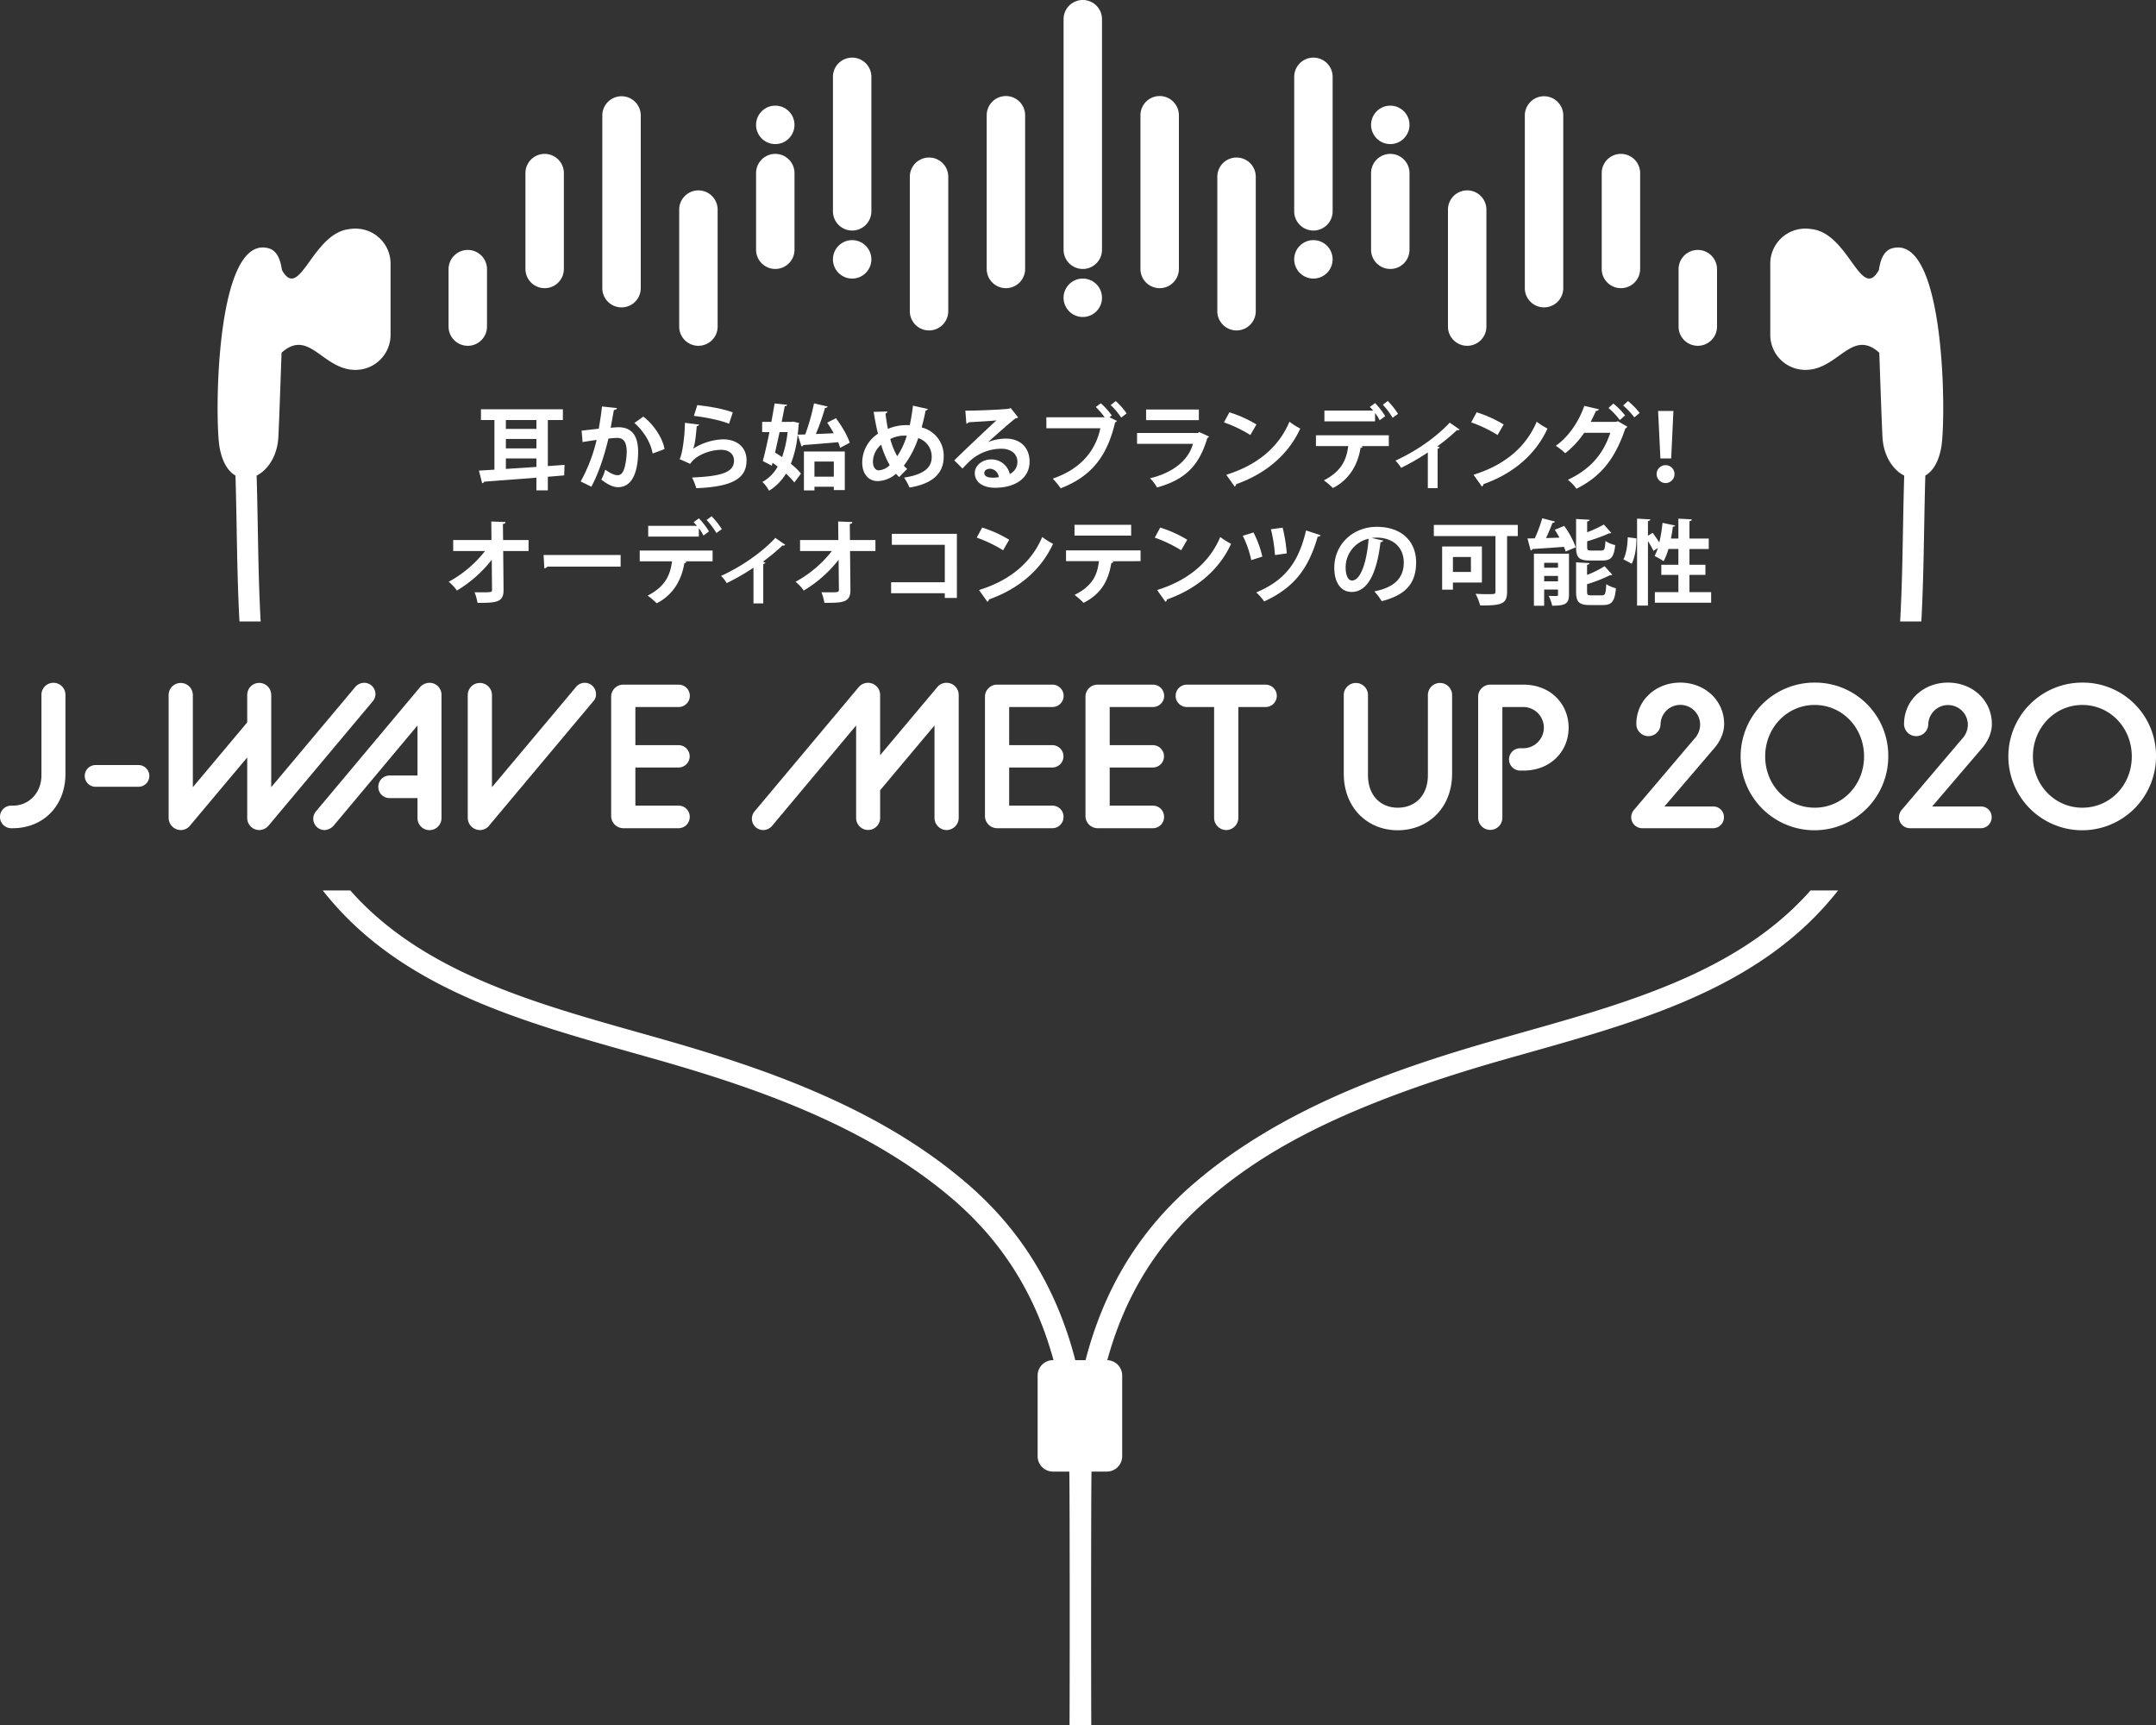 <svg xmlns="http://www.w3.org/2000/svg" width="1000" height="800" viewBox="0 0 1000 800">
  <rect x="0" y="0" width="1000" height="800" fill="#333333" stroke="none"/>
  <defs>
    <style>
      .a {
        fill: #fff;
        fill-rule: evenodd;
      }
    </style>
  </defs>
  <path class="a" d="M626.918,274.527c7.36,0,11.64-8.469,13.394-23.1a1.423,1.423,0,0,0,1.284-.727l-5.35-1.2a18.174,18.174,0,0,1,2.183-.17c7.874,0,12.667,4.662,12.667,11.547,0,6.8-3.895,11.463-13.651,13.387a28.675,28.675,0,0,1,3.423,4.533c10.784-2.737,15.962-7.955,15.962-18,0-9.281-6.205-16.466-18.315-16.466-10.912,0-19.642,8.04-19.642,18.989C618.873,270.592,622.253,274.527,626.918,274.527Zm7.874-24.678c-.728,10.008-3.509,19.374-7.7,19.374-1.883,0-2.953-2.523-2.953-6.116A13.633,13.633,0,0,1,634.792,249.849Zm81.372-107.3a8.912,8.912,0,0,0,8.914-8.909V53.457a8.915,8.915,0,0,0-17.829,0v80.186A8.912,8.912,0,0,0,716.164,142.552Zm207.71,193.23c0-11.032-9.041-19.211-20.364-19.211s-20.365,8.179-20.365,19.211a5.616,5.616,0,0,0,11.229.192,9.184,9.184,0,0,1,18.366.189,9.718,9.718,0,0,1-2.76,6.562l-27.786,32.719a5.452,5.452,0,0,0-1.428,3.518,5.117,5.117,0,0,0,5.139,5.137H918.83a5.018,5.018,0,0,0,4.949-5.137,4.913,4.913,0,0,0-4.949-4.945H896.182L919.115,347.2C922.351,343.487,923.874,339.492,923.874,335.782Zm-196.145-79H711.467v24.165h4.751v-7.527h6.418v2.309c0,.685-.172.685-1.8.685-.727,0-1.626-.043-2.524-.086a19.456,19.456,0,0,1,1.626,4.576c5.991,0,7.789-.855,7.789-5.089Zm-5.093,12.831h-6.418v-2.523h6.418Zm0-6.329h-6.418v-2.268h6.418ZM725.5,243.9l-4.364,1.8c.727,1.111,1.5,2.351,2.182,3.635-2.14.085-4.237.128-6.248.214,1.113-2.31,2.225-4.919,3-7.057a1.315,1.315,0,0,0,1.2-.6l-5.949-1.54a65.229,65.229,0,0,1-3.465,9.324c-1.242,0-2.4.042-3.381.042l1.5,5.6a.972.972,0,0,0,.77-.684c3.637-.257,9.157-.6,14.635-1.027a15.045,15.045,0,0,1,.77,2.181l4.707-1.967A39.827,39.827,0,0,0,725.5,243.9Zm157.165.853c-.26,14.456-.524,29.028-1.338,43.466h9.831c.79-14.4,1.053-28.9,1.312-43.289.15-8.353.3-16.433.542-24.384,3.362-1.939,6.167-6.143,7.4-13.173,2.287-13.08,1.97-98.8-22.673-92.252-3.761,1-5.5,4.758-6.26,10.093-8.317,14.975-13.968-17.207-31.354-18.973h0a16.518,16.518,0,0,0-2.7-.222h0a16.249,16.249,0,0,0-16.334,16.063v33.391a16.25,16.25,0,0,0,16.334,16.064h0c.2,0,.4-.006.6-.013l.2-.007c.133-.007.263-.015.4-.024,14.317-.976,20.575-19.1,33.031-7.921.478,13.977,1.113,31.848,1.472,39.053.44,8.785,4.875,15.319,10.088,17.946C882.962,228.65,882.812,236.781,882.668,244.757ZM648.3,385.049c14.083,0,25.217-10.366,25.217-26.25V322.277a5.615,5.615,0,0,0-11.229,0v37.189c0,9.7-6.09,15.121-13.988,15.121-7.708,0-13.8-5.42-13.8-15.121V322.277a5.615,5.615,0,0,0-11.229,0V358.8C623.272,374.683,634.31,385.049,648.3,385.049Zm-4.608-199.093-2.311,1.754a33.214,33.214,0,0,1,4.536,6.03l2.525-1.8A36.907,36.907,0,0,0,643.691,185.956ZM673.9,270.164h13.437V253.442H668.893v20.016H673.9Zm0-11.847h8.344v6.929H673.9Zm291.938,58.254A34.239,34.239,0,1,0,1000,350.81,33.885,33.885,0,0,0,965.838,316.571Zm0,58.016c-12.752,0-22.933-10.461-22.933-23.777s10.181-23.873,22.933-23.873c12.846,0,22.934,10.558,22.934,23.873S978.684,374.587,965.838,374.587ZM699.018,274.4v-25.79h4.964v-5.175h-38.94v5.175h28.585v25.7c0,1.24-.257,1.24-3.766,1.24-1.583,0-3.637-.043-5.477-.171a22.421,22.421,0,0,1,2.14,5.432C696.451,280.814,699.018,280.172,699.018,274.4ZM572.659,225.646a1.492,1.492,0,0,0,.728-1.112c14.164-5,24.391-14.114,29.7-25.79a32.369,32.369,0,0,1-5.007-3.165c-4.964,11.762-14.891,20.144-29.313,24.593Zm36.534-96.458a8.91,8.91,0,1,0-8.914-8.91A8.912,8.912,0,0,0,609.193,129.188Zm0-22.274a8.912,8.912,0,0,0,8.914-8.909V35.638a8.914,8.914,0,0,0-17.828,0V98.005A8.912,8.912,0,0,0,609.193,106.914Zm27.694,83.49H614.292v5h23.493v-3.892a22.757,22.757,0,0,1,2.14,3.379l2.567-1.882a33.674,33.674,0,0,0-4.707-6.073l-2.439,1.8A15,15,0,0,1,636.887,190.4Zm-63.351-37.16a8.912,8.912,0,0,0,8.914-8.91V81.968a8.914,8.914,0,0,0-17.828,0v62.366A8.912,8.912,0,0,0,573.536,153.244Zm113.8,72.4a1.492,1.492,0,0,0,.728-1.112c14.165-5,24.392-14.114,29.7-25.79a32.369,32.369,0,0,1-5.007-3.165c-4.964,11.762-14.891,20.144-29.313,24.593ZM567.7,195.879a62.461,62.461,0,0,1,12.239,5.859l2.824-4.876a55.516,55.516,0,0,0-12.537-5.645Zm114.675,0a62.452,62.452,0,0,1,12.238,5.859l2.824-4.876a55.516,55.516,0,0,0-12.537-5.645Zm-1.863-35.508a8.912,8.912,0,0,0,8.914-8.909V97.114a8.915,8.915,0,0,0-17.829,0v54.348A8.912,8.912,0,0,0,680.507,160.371ZM644.85,124.733a8.912,8.912,0,0,0,8.914-8.909V80.186a8.915,8.915,0,0,0-17.829,0v35.638A8.913,8.913,0,0,0,644.85,124.733Zm5,92.231a102.194,102.194,0,0,0,12.41-7.142v16.551H666.8V208.111a1.238,1.238,0,0,0,.984-.642c-.3-.128-.685-.257-1.155-.427a97.127,97.127,0,0,0,9.115-7.528,1.343,1.343,0,0,0,1.283-.3l-4.621-3.208c-2.7,2.993-11.3,11.248-25.162,17.621A17.5,17.5,0,0,1,649.85,216.964Zm-5-150.143a8.91,8.91,0,1,0-8.915-8.909A8.912,8.912,0,0,0,644.85,66.821ZM537.879,133.643a8.912,8.912,0,0,0,8.914-8.91V53.457a8.914,8.914,0,0,0-17.828,0v71.276A8.912,8.912,0,0,0,537.879,133.643ZM765.467,240.867l-6.163-.342v40.332h5.05v-29.9a38.03,38.03,0,0,1,2.568,4.533l2.054-1.369a22.8,22.8,0,0,1-1.541,3.764,24.834,24.834,0,0,1,4.194,2.4,30.941,30.941,0,0,0,2.225-5.689h4.621v7.314H770.56v4.7h7.915v8H767.564v4.919h26.1v-4.919H783.611v-8h7.4v-4.7h-7.4V254.6h8.943v-4.833h-8.943v-8.04c.77-.172,1.069-.385,1.112-.856l-6.248-.342v9.238H775.01c.384-1.838.684-3.721.9-5.517.6,0,.941-.214,1.027-.556l-5.819-1.2a74.968,74.968,0,0,1-1.5,9.109c-.856-1.411-2.054-3.122-3.081-4.49l-2.183,1.326V241.68C765.082,241.551,765.424,241.3,765.467,240.867Zm7.06-16.846a4.15,4.15,0,0,0,0-8.3,4.149,4.149,0,0,0,0,8.3Zm-46.555-13.815a42.469,42.469,0,0,0,8.815-9.495H746.9c-3.423,10.308-9.586,17.023-19.685,21.813a18.937,18.937,0,0,1,3.98,4.148c11-5.56,17.673-13.258,22.68-27.971a2.18,2.18,0,0,0,.941-.812l-4.45-2.566-.813.342H737.782c.771-1.412,1.754-3.55,2.482-5.09a1.47,1.47,0,0,0,1.37-.769l-6.805-1.583c-2.524,7.442-7.617,14.669-13.222,18.519A27.781,27.781,0,0,1,725.972,210.206Zm25.848-76.563a8.912,8.912,0,0,0,8.915-8.91V80.186a8.915,8.915,0,0,0-17.829,0v44.547A8.912,8.912,0,0,0,751.82,133.643ZM775.137,212.6l1.027-22.026h-7.1l1.07,22.026Zm24.557,123.181c0-11.032-9.04-19.211-20.364-19.211s-20.364,8.179-20.364,19.211a5.616,5.616,0,0,0,11.229.192,9.183,9.183,0,0,1,18.365.189,9.717,9.717,0,0,1-2.759,6.562l-27.787,32.719a5.456,5.456,0,0,0-1.427,3.518,5.116,5.116,0,0,0,5.138,5.137h32.926a5.018,5.018,0,0,0,4.949-5.137,4.914,4.914,0,0,0-4.949-4.945H772L794.936,347.2C798.172,343.487,799.694,339.492,799.694,335.782ZM594.913,244.717l-5.435.727a69.222,69.222,0,0,1,1.883,11.975l5.477-.769A73.13,73.13,0,0,0,594.913,244.717Zm192.564-84.346a8.912,8.912,0,0,0,8.915-8.909V124.733a8.915,8.915,0,0,0-17.829,0v26.729A8.912,8.912,0,0,0,787.477,160.371Zm-50.163,80.668-6.291-.343v13c0,4.747,1.241,6.245,6.291,6.245h5.947c3.981,0,5.35-1.583,5.906-7.143a13.92,13.92,0,0,1-4.536-1.882c-.171,3.763-.47,4.405-1.883,4.405h-4.707c-1.626,0-1.883-.171-1.883-1.711v-2.566a80.867,80.867,0,0,0,10.228-3.721c.513,0,.813,0,.983-.17l-3.465-3.892a58.225,58.225,0,0,1-7.746,3.592v-5C736.928,241.723,737.27,241.466,737.314,241.039Zm11-53.885-2.268,2.052a34.1,34.1,0,0,1,5.263,5.6l2.439-2.138A34.567,34.567,0,0,0,748.309,187.154Zm8.514,74.285c1.54-2.994,2.225-7.741,2.182-11.761l-4.022-.514c-.086,3.55-.685,7.785-2.012,10.223Zm1.2-67.87,2.482-2.053A34.355,34.355,0,0,0,755.113,186l-2.268,2.053A34.046,34.046,0,0,1,758.023,193.569ZM498.423,275.9a39.594,39.594,0,0,1,4.151,3.677c8.986-4.49,11.725-11.462,12.88-18.476a1.043,1.043,0,0,0,.985-.556l-.856-.256,13.437-.043v-5.005H494.443v5.005H509.72C508.907,266.7,506.853,271.618,498.423,275.9Zm52.246-25.577a55.545,55.545,0,0,0-12.538-5.645l-2.525,4.662a62.489,62.489,0,0,1,12.239,5.859ZM541.3,277.991c14.164-5,24.391-14.114,29.7-25.79a32.376,32.376,0,0,1-5.008-3.165c-4.963,11.762-14.891,20.144-29.312,24.593l3.894,5.474A1.5,1.5,0,0,0,541.3,277.991ZM581.39,246.94l-4.964,1.54a46.72,46.72,0,0,1,3.937,11.291l5.135-1.625A46.106,46.106,0,0,0,581.39,246.94Zm29.783,1.925a1.315,1.315,0,0,0,1.37-.641L605.781,246c-3.637,15.568-10.4,23.394-23.107,28.741a23.68,23.68,0,0,1,3.68,4.191C599.705,272.773,606.766,264.305,611.173,248.865Zm95.077,98.141h-1.142a5.183,5.183,0,1,0,0,10.366h1.522c12.561,0,20.936-8.939,20.936-19.877,0-11.033-8.375-19.974-20.936-19.974H691.214a5.6,5.6,0,0,0-5.614,5.517v56.305a5.615,5.615,0,0,0,11.229,0V327.889h9.421a9.562,9.562,0,1,1,0,19.117ZM614.036,222.78a35.156,35.156,0,0,1,4.194,3.55c8.429-4.277,11.724-11.889,12.838-18.647a.935.935,0,0,0,.983-.556l-.856-.257h12.966v-5h-33.8v5h14.977C624.563,213.157,622.209,218.589,614.036,222.78Zm116.987,51.575c0,4.748,1.284,6.245,6.334,6.245h6.119c4.15,0,5.477-1.711,6.033-7.784a15.592,15.592,0,0,1-4.493-1.882c-.214,4.363-.513,5.175-2.011,5.175h-4.921c-1.669,0-1.969-.213-1.969-1.754v-3.421a68.244,68.244,0,0,0,10.656-4.192,1.87,1.87,0,0,0,1.069-.17l-3.594-3.978a46.5,46.5,0,0,1-8.131,4.021v-4.662c.813-.129,1.113-.385,1.155-.813l-6.247-.342ZM534.777,327.889a5.184,5.184,0,0,0,0-10.368H509.084a5.6,5.6,0,0,0-5.614,5.517v55.449a5.686,5.686,0,0,0,5.614,5.612h25.693a5.2,5.2,0,0,0,5.139-5.231,5.138,5.138,0,0,0-5.139-5.232H514.7v-17.69h20.079a5.184,5.184,0,0,0,0-10.367H514.7v-17.69Zm33.97,57.066a5.686,5.686,0,0,0,5.615-5.612V327.889h12.656a5.184,5.184,0,1,0,0-10.368H550.476a5.184,5.184,0,1,0,0,10.368h12.657v51.454A5.686,5.686,0,0,0,568.747,384.955ZM24.741,316.666a5.543,5.543,0,0,0-5.519,5.611V359.56c0,7.989-5.615,14.076-13.322,14.076H5.234A5.158,5.158,0,0,0,0,378.868,5.217,5.217,0,0,0,5.234,384.1H5.9c14.179,0,24.455-10.368,24.455-25.2V322.277A5.563,5.563,0,0,0,24.741,316.666Zm370.51-187.478a8.91,8.91,0,1,0-8.914-8.91A8.912,8.912,0,0,0,395.251,129.188Zm0-22.274a8.912,8.912,0,0,0,8.914-8.909V35.638a8.914,8.914,0,0,0-17.828,0V98.005A8.912,8.912,0,0,0,395.251,106.914ZM174.139,321.9a5.217,5.217,0,0,0-5.233-5.231,5.535,5.535,0,0,0-4.093,1.9L125.8,365.077v-42.8a5.567,5.567,0,1,0-11.134,0v12.745L89.447,365.077v-42.8a5.615,5.615,0,0,0-11.229,0v57.066a5.686,5.686,0,0,0,5.614,5.612,5.48,5.48,0,0,0,4.473-2.283l26.359-31.387v28.058a5.6,5.6,0,0,0,5.52,5.612,5.767,5.767,0,0,0,4.567-2.283L172.9,325.226A5.016,5.016,0,0,0,174.139,321.9ZM370.655,196.178l-2.738-.641-.856.128h-4.493c.513-2.566.984-5.047,1.412-7.271.727-.043,1.07-.3,1.113-.684l-5.82-.6c-.428,2.651-.942,5.56-1.5,8.554H353.5v4.747h3.382c-1.028,5-2.1,9.837-3.081,13.387l4.193,2.181.342-1.369c.771.6,1.584,1.155,2.354,1.8a18.175,18.175,0,0,1-7.061,7.1,16.931,16.931,0,0,1,3.081,4.063,23.488,23.488,0,0,0,7.831-7.913,33.281,33.281,0,0,1,3.894,4.106l3.081-4.148a32.213,32.213,0,0,0-4.707-4.534,50.742,50.742,0,0,0,3.167-13.472l1.8,5.432a.814.814,0,0,0,.77-.642c4.108-.3,10.142-.77,16.218-1.327a24,24,0,0,1,.9,2.61l4.45-2.353c-.985-3.25-3.766-7.869-6.377-11.376l-4.065,2.053c1.027,1.5,2.1,3.208,3.039,4.918-2.825.129-5.649.257-8.3.343a104.1,104.1,0,0,0,4.237-12.062c.642-.043,1.113-.3,1.241-.684l-6.333-1.454a98.631,98.631,0,0,1-4.066,14.413l-3.508.086c.171-1.455.342-2.951.427-4.534ZM362.739,212c-1.113-.77-2.225-1.5-3.253-2.139.686-2.994,1.412-6.244,2.1-9.452h3.724A51.713,51.713,0,0,1,362.739,212ZM359.594,66.821a8.91,8.91,0,1,0-8.914-8.909A8.912,8.912,0,0,0,359.594,66.821Zm0,57.912a8.912,8.912,0,0,0,8.915-8.909V80.186a8.915,8.915,0,0,0-17.829,0v35.638A8.912,8.912,0,0,0,359.594,124.733Zm71.314,28.511a8.912,8.912,0,0,0,8.914-8.91V81.968a8.914,8.914,0,0,0-17.828,0v62.366A8.912,8.912,0,0,0,430.908,153.244ZM413.316,270.036v5.089h24.905v2.182h5.605V247.582H413.658v5.09h24.563v17.364ZM838.348,414.544c-33.133,36.321-83.432,50.5-132.075,64.219q-6.584,1.856-13.1,3.714c-45.747,13.106-97.987,31.155-138.585,65.654-22.537,19.151-38.1,42.3-47.591,70.771-1.29,3.869-2.448,7.838-3.5,11.891h-4.746c-1.055-4.053-2.213-8.022-3.5-11.891-9.488-28.47-25.055-51.62-47.591-70.771-18.236-15.5-39.749-28.637-65.767-40.175-20.349-9.023-42.807-16.881-72.819-25.479q-6.515-1.866-13.1-3.714c-48.644-13.715-98.944-27.9-132.076-64.218-.481-.526-.95-1.058-1.42-1.589H149.69q3.29,4.162,6.95,8.192c35.02,38.389,86.69,52.958,136.659,67.047q6.563,1.851,13.064,3.7c44.74,12.817,95.759,30.409,134.936,63.7,23.316,19.814,38.917,44.4,47.341,75.2h-.235a7.129,7.129,0,0,0-7.131,7.128v37.42a7.129,7.129,0,0,0,7.131,7.127h7.562c.206,5.956.249,90.718.11,117.532h10.079c-.138-26.814-.1-111.576.111-117.532h7.1a7.129,7.129,0,0,0,7.131-7.127v-37.42a7.124,7.124,0,0,0-6.906-7.116c8.423-30.8,24.026-55.391,47.345-75.207,21.984-18.682,55.207-40.859,134.937-63.7q6.494-1.862,13.063-3.7c49.969-14.089,101.639-28.658,136.659-67.048q3.67-4.023,6.949-8.191H839.767C839.3,413.487,838.828,414.018,838.348,414.544ZM399.921,214.611c0,4.919,2.738,8.511,7.189,8.511a13.389,13.389,0,0,0,8.473-3.421c.47.556.984,1.07,1.455,1.539l3.722-3.763a17.053,17.053,0,0,1-1.54-1.5,43.935,43.935,0,0,0,6.676-12.787,8.948,8.948,0,0,1,6.247,8.81c0,5.517-4.749,8.254-12.795,9.494a31.564,31.564,0,0,1,2.526,4.619c10.654-1.753,15.832-6.586,15.832-14.242a13.488,13.488,0,0,0-10.227-13.644c.642-2.394,1.327-5.131,1.84-7.868a1.033,1.033,0,0,0,1.027-.685l-6.89-1.539c-.384,3.249-.9,6.329-1.5,9.067a7.87,7.87,0,0,0-1.027-.043,21.886,21.886,0,0,0-9.115,1.753c-.428-2.31-.813-4.7-1.112-7.1a1.155,1.155,0,0,0,.9-.984l-6.375.172c.556,3.55,1.2,6.971,2.01,10.136A16.016,16.016,0,0,0,399.921,214.611Zm19.6-12.574a8.9,8.9,0,0,1,1.07.043,35.864,35.864,0,0,1-4.45,9.495,34.307,34.307,0,0,1-3.21-7.955A14.014,14.014,0,0,1,419.52,202.037Zm-10.827,4.192a43.436,43.436,0,0,0,3.98,9.494,8,8,0,0,1-5.05,2.4c-1.711,0-2.738-1.668-2.738-3.978A10.56,10.56,0,0,1,408.693,206.229ZM154.629,383.052l39.015-46.6v23.206H180.7a5.217,5.217,0,0,0-5.234,5.231,5.158,5.158,0,0,0,5.234,5.231h12.942v9.226a5.567,5.567,0,1,0,11.133,0V322.277a5.543,5.543,0,0,0-5.519-5.611,5.942,5.942,0,0,0-4.567,2.187L146.54,376.3a5.265,5.265,0,0,0,4,8.655A6.123,6.123,0,0,0,154.629,383.052Zm-90.3-28.246H44.342a5.04,5.04,0,1,0,0,10.08H64.325a5.041,5.041,0,0,0,0-10.08ZM391.837,227.272V209.393H372.88v18.049h4.879v-1.71h8.986v1.54Zm-14.078-6.2v-7.015h8.986v7.015Zm-268.54-.52c.244,7.951.392,16.032.543,24.386.259,14.389.522,28.891,1.312,43.287h9.831c-.815-14.437-1.079-29.008-1.339-43.463-.144-7.977-.293-16.109-.539-24.185,5.213-2.628,9.649-9.161,10.088-17.946.359-7.2.994-25.076,1.472-39.053,12.456-11.179,18.714,6.945,33.031,7.921.133.009.263.017.4.024l.2.007c.2.007.4.013.6.013h0a16.25,16.25,0,0,0,16.334-16.064V122.086a16.249,16.249,0,0,0-16.334-16.063h0a16.527,16.527,0,0,0-2.7.222h0c-17.386,1.766-23.037,33.948-31.354,18.973-.765-5.335-2.5-9.094-6.26-10.093-24.643-6.545-24.96,79.172-22.673,92.252C103.052,214.407,105.857,218.611,109.219,220.55Zm107.748-60.179a8.912,8.912,0,0,0,8.914-8.909V124.733a8.915,8.915,0,0,0-17.829,0v26.729A8.912,8.912,0,0,0,216.967,160.371Zm35.657-26.728a8.912,8.912,0,0,0,8.914-8.91V80.186a8.915,8.915,0,0,0-17.829,0v44.547A8.912,8.912,0,0,0,252.624,133.643Zm1.477,61.166h6.975v-5h-38v5h6.248v23.01c-2.611.172-5.05.3-7.19.428l1.5,5.817a1.017,1.017,0,0,0,.941-.685c6.12-.47,14.935-1.112,24.221-1.838V227.4H254.1v-6.288l7.574-.641.171-4.876-7.745.556ZM248.8,216.536c-4.878.343-9.714.642-14.164.941V212.6H248.8Zm0-8.6H234.631v-4.363H248.8Zm0-9.025H234.631v-4.106H248.8Zm25.5,26.817c3.637-6.886,5.991-14.5,7.916-22.326a33.116,33.116,0,0,1,4.108-.3c3.038,0,4.322,2.139,4.365,6.374a32.511,32.511,0,0,1-.9,7.013c-.685,2.438-1.541,3.892-3.338,3.892-1.156,0-2.825-.513-5.734-2.566a25.877,25.877,0,0,1-1.8,4.619c3.424,2.7,5.991,3.508,7.7,3.508,6.547,0,9.2-6.716,9.371-16.167v-.044c0-6.671-2.183-11.632-9.243-11.59-.855,0-2.4.129-3.509.257.471-2.481,1.113-6.158,1.5-8.255.77-.085,1.326-.3,1.412-.9l-6.932-.728c-.385,3.593-.941,7.185-1.5,10.308l-7.959.9.47,5.3c1.883-.342,4.964-.77,6.5-1.026a74.363,74.363,0,0,1-7.4,19.289Zm47.538-32.847c4.836.556,12.025,1.882,16.3,3.635l1.754-5.26c-4.493-1.711-11.3-2.823-16.475-3.379Zm2.1-32.514a8.912,8.912,0,0,0,8.915-8.909V97.114a8.915,8.915,0,0,0-17.829,0v54.348A8.912,8.912,0,0,0,323.937,160.371Zm-21.228,49.964,5.52-2.054c-.941-5.431-5.392-11.761-9.843-15.054l-4.15,2.951C297.916,199.3,301.724,204.646,302.709,210.335Zm18.74-2.224h-.043c.769-1.113,1.24-4.534,1.754-10.479a1.2,1.2,0,0,0,1.113-.727l-6.59-.812c-.086,7.826-1.626,16.124-2.525,16.808l4.964,2.224c2.482-3.935,9.072-6.5,14.378-6.5,3.765,0,5.991,2.053,5.948,5.089-.043,5.09-5.221,7.185-19.47,7.741a27.14,27.14,0,0,1,1.968,4.962c17.117-.684,23.279-4.662,23.321-12.831.043-6.373-4.664-9.836-10.912-9.836A27.625,27.625,0,0,0,321.449,208.111ZM288.28,142.552a8.912,8.912,0,0,0,8.915-8.909V53.457a8.915,8.915,0,0,0-17.829,0v80.186A8.912,8.912,0,0,0,288.28,142.552Zm150.773,242.4a5.686,5.686,0,0,0,5.614-5.612V322.277a5.623,5.623,0,0,0-5.614-5.611,5.514,5.514,0,0,0-4.473,2.187l-26.359,31.386V322.277a5.631,5.631,0,0,0-10.087-3.424L349.983,376.3a5.265,5.265,0,0,0,4,8.655,5.532,5.532,0,0,0,4.092-1.9l39.015-46.6v42.894a5.567,5.567,0,1,0,11.134,0V366.5l25.218-30.054v42.894A5.686,5.686,0,0,0,439.053,384.955Zm15.04-111.326,3.894,5.474a1.494,1.494,0,0,0,.728-1.112c14.164-5,24.391-14.114,29.7-25.79a32.322,32.322,0,0,1-5.007-3.165C478.442,260.8,468.514,269.18,454.093,273.629Zm34.059,54.26a5.184,5.184,0,0,0,0-10.368H462.458a5.6,5.6,0,0,0-5.614,5.517v55.449a5.686,5.686,0,0,0,5.614,5.612h25.694a5.2,5.2,0,0,0,5.137-5.231,5.137,5.137,0,0,0-5.137-5.232H468.073v-17.69h20.079a5.184,5.184,0,0,0,0-10.367H468.073v-17.69Zm353.506-11.318a34.239,34.239,0,1,0,34.163,34.239A33.886,33.886,0,0,0,841.658,316.571Zm0,58.016c-12.751,0-22.933-10.461-22.933-23.777s10.182-23.873,22.933-23.873c12.847,0,22.934,10.558,22.934,23.873S854.505,374.587,841.658,374.587ZM455.549,244.674l-2.526,4.662a62.489,62.489,0,0,1,12.239,5.859l2.824-4.876A55.556,55.556,0,0,0,455.549,244.674Zm11.016-111.031a8.912,8.912,0,0,0,8.914-8.91V53.457a8.914,8.914,0,0,0-17.828,0v71.276A8.912,8.912,0,0,0,466.565,133.643Zm21.715,88.325a35.468,35.468,0,0,1,3.68,4.491c14.036-5.432,21.481-14.542,25.247-30.538a1.82,1.82,0,0,0,.856-.727l-3.466-1.668,1.07-.855a32.711,32.711,0,0,0-5.092-5.646l-2.312,1.711a41.454,41.454,0,0,1,4.109,4.79H485.328v5.09h25.033C508.221,208.837,501.46,217.477,488.28,221.968Zm45.143-.171a21.364,21.364,0,0,1,3.252,4.276c12.923-3.635,19.47-9.922,23.322-22.967a1.407,1.407,0,0,0,.813-.641l-4.579-2.1-.6.428H527.389v5.047h25.932C551.267,213.371,544.163,219.23,533.423,221.8Zm-35.043,26.6h26.275v-5H498.38Zm3.842-101.387a8.91,8.91,0,1,0-8.914-8.91A8.912,8.912,0,0,0,502.222,147.007Zm0-22.274a8.912,8.912,0,0,0,8.914-8.909V8.909a8.914,8.914,0,0,0-17.828,0V115.824A8.912,8.912,0,0,0,502.222,124.733Zm17.809,68.922,2.526-1.925a31.11,31.11,0,0,0-5.05-5.731l-2.353,1.882A33.574,33.574,0,0,1,520.031,193.655ZM337.066,270.421a102.346,102.346,0,0,0,12.41-7.142V279.83h4.536V261.568a1.24,1.24,0,0,0,.984-.642c-.3-.128-.685-.257-1.155-.427a96.985,96.985,0,0,0,9.114-7.528,1.348,1.348,0,0,0,1.285-.3l-4.622-3.208c-2.7,2.994-11.3,11.248-25.162,17.621A17.5,17.5,0,0,1,337.066,270.421Zm-6.545-15.1H296.716v5h14.977c-.77,6.288-3.124,11.719-11.3,15.91a35.156,35.156,0,0,1,4.194,3.55c8.429-4.277,11.724-11.889,12.838-18.647a.935.935,0,0,0,.983-.556l-.855-.257h12.965Zm-29.869-6.458h23.493v-3.892a22.808,22.808,0,0,1,2.14,3.379l2.567-1.882a33.674,33.674,0,0,0-4.707-6.073l-2.439,1.8a15.091,15.091,0,0,1,1.541,1.668h-22.6Zm68.334,20.957a18.888,18.888,0,0,1,3.808,4.064A58.649,58.649,0,0,0,388.969,259.6l.129,13.815c.086,1.282-.556,1.282-4.621,1.282-1.113,0-2.354,0-3.467-.042a26.427,26.427,0,0,1,1.37,4.918c8.344,0,12.153,0,12.067-6.073l-.171-17.963h11.768v-5.089h-11.81l-.087-7.442c.856-.086,1.156-.428,1.2-.9l-6.59-.256.086,8.6H371.083v5.089h14.763A54.3,54.3,0,0,1,368.986,269.822Zm77.447-52.516c1.113-1.24,2.824-2.951,3.851-3.892a21.642,21.642,0,0,1,14.25-5.3c4.322,0,7.36,2.352,7.36,6.03a6.169,6.169,0,0,1-3.551,5.688,8.629,8.629,0,0,0-8.687-6.757c-4.022,0-7.531,2.823-7.531,6.287,0,4.319,3.894,6.843,9.414,6.843,9.328,0,16-4.448,16-12.1,0-6.714-4.493-10.692-11-10.692a22.576,22.576,0,0,0-8.173,1.582v-.042c3.509-3.122,10.4-9.281,12.623-10.907a2.172,2.172,0,0,0,1.241-.47l-3.466-4.363-.642.3c-2.824.47-14.892.941-20.369.941l.471,6.03a1.589,1.589,0,0,0,1.026-.641c3.424-.214,10.827-.6,12.924-.9-5.734,5.3-16.518,15.526-19.556,18.562Zm14.207,4.235c-1.412,0-4.108-.172-4.108-2.182,0-1.24,1.284-1.968,2.7-1.968a4.292,4.292,0,0,1,4.022,3.893A15.89,15.89,0,0,1,460.64,221.541ZM287.861,257.376H252.13l.342,6.2a2.071,2.071,0,0,0,1.455-.813h33.934ZM334.8,245.4a36.852,36.852,0,0,0-4.75-5.987l-2.311,1.754a33.214,33.214,0,0,1,4.536,6.03Zm196.781-50.548H556.06v-4.919H531.582Zm-309.013,190.1a5.48,5.48,0,0,0,4.473-2.283l48.151-57.446a4.576,4.576,0,0,0,1.237-3.329,5.207,5.207,0,0,0-9.23-3.329l-39.016,46.509v-42.8a5.615,5.615,0,0,0-11.229,0v57.066A5.686,5.686,0,0,0,222.569,384.955Zm92.208-57.066a5.184,5.184,0,0,0,0-10.368H289.084a5.605,5.605,0,0,0-5.615,5.517v55.449a5.686,5.686,0,0,0,5.615,5.612h25.693a5.2,5.2,0,0,0,5.139-5.231,5.139,5.139,0,0,0-5.139-5.232H294.7v-17.69h20.079a5.184,5.184,0,0,0,0-10.367H294.7v-17.69ZM208.1,269.822a18.894,18.894,0,0,1,3.809,4.064A58.663,58.663,0,0,0,228.084,259.6l.129,13.815c.085,1.282-.556,1.282-4.622,1.282-1.112,0-2.354,0-3.466-.042a26.423,26.423,0,0,1,1.369,4.918c8.345,0,12.154,0,12.068-6.073l-.171-17.963h11.768v-5.089H233.348l-.086-7.442c.856-.086,1.155-.428,1.2-.9l-6.59-.256.085,8.6H210.2v5.089h14.764A54.3,54.3,0,0,1,208.1,269.822Z"/>
</svg>
